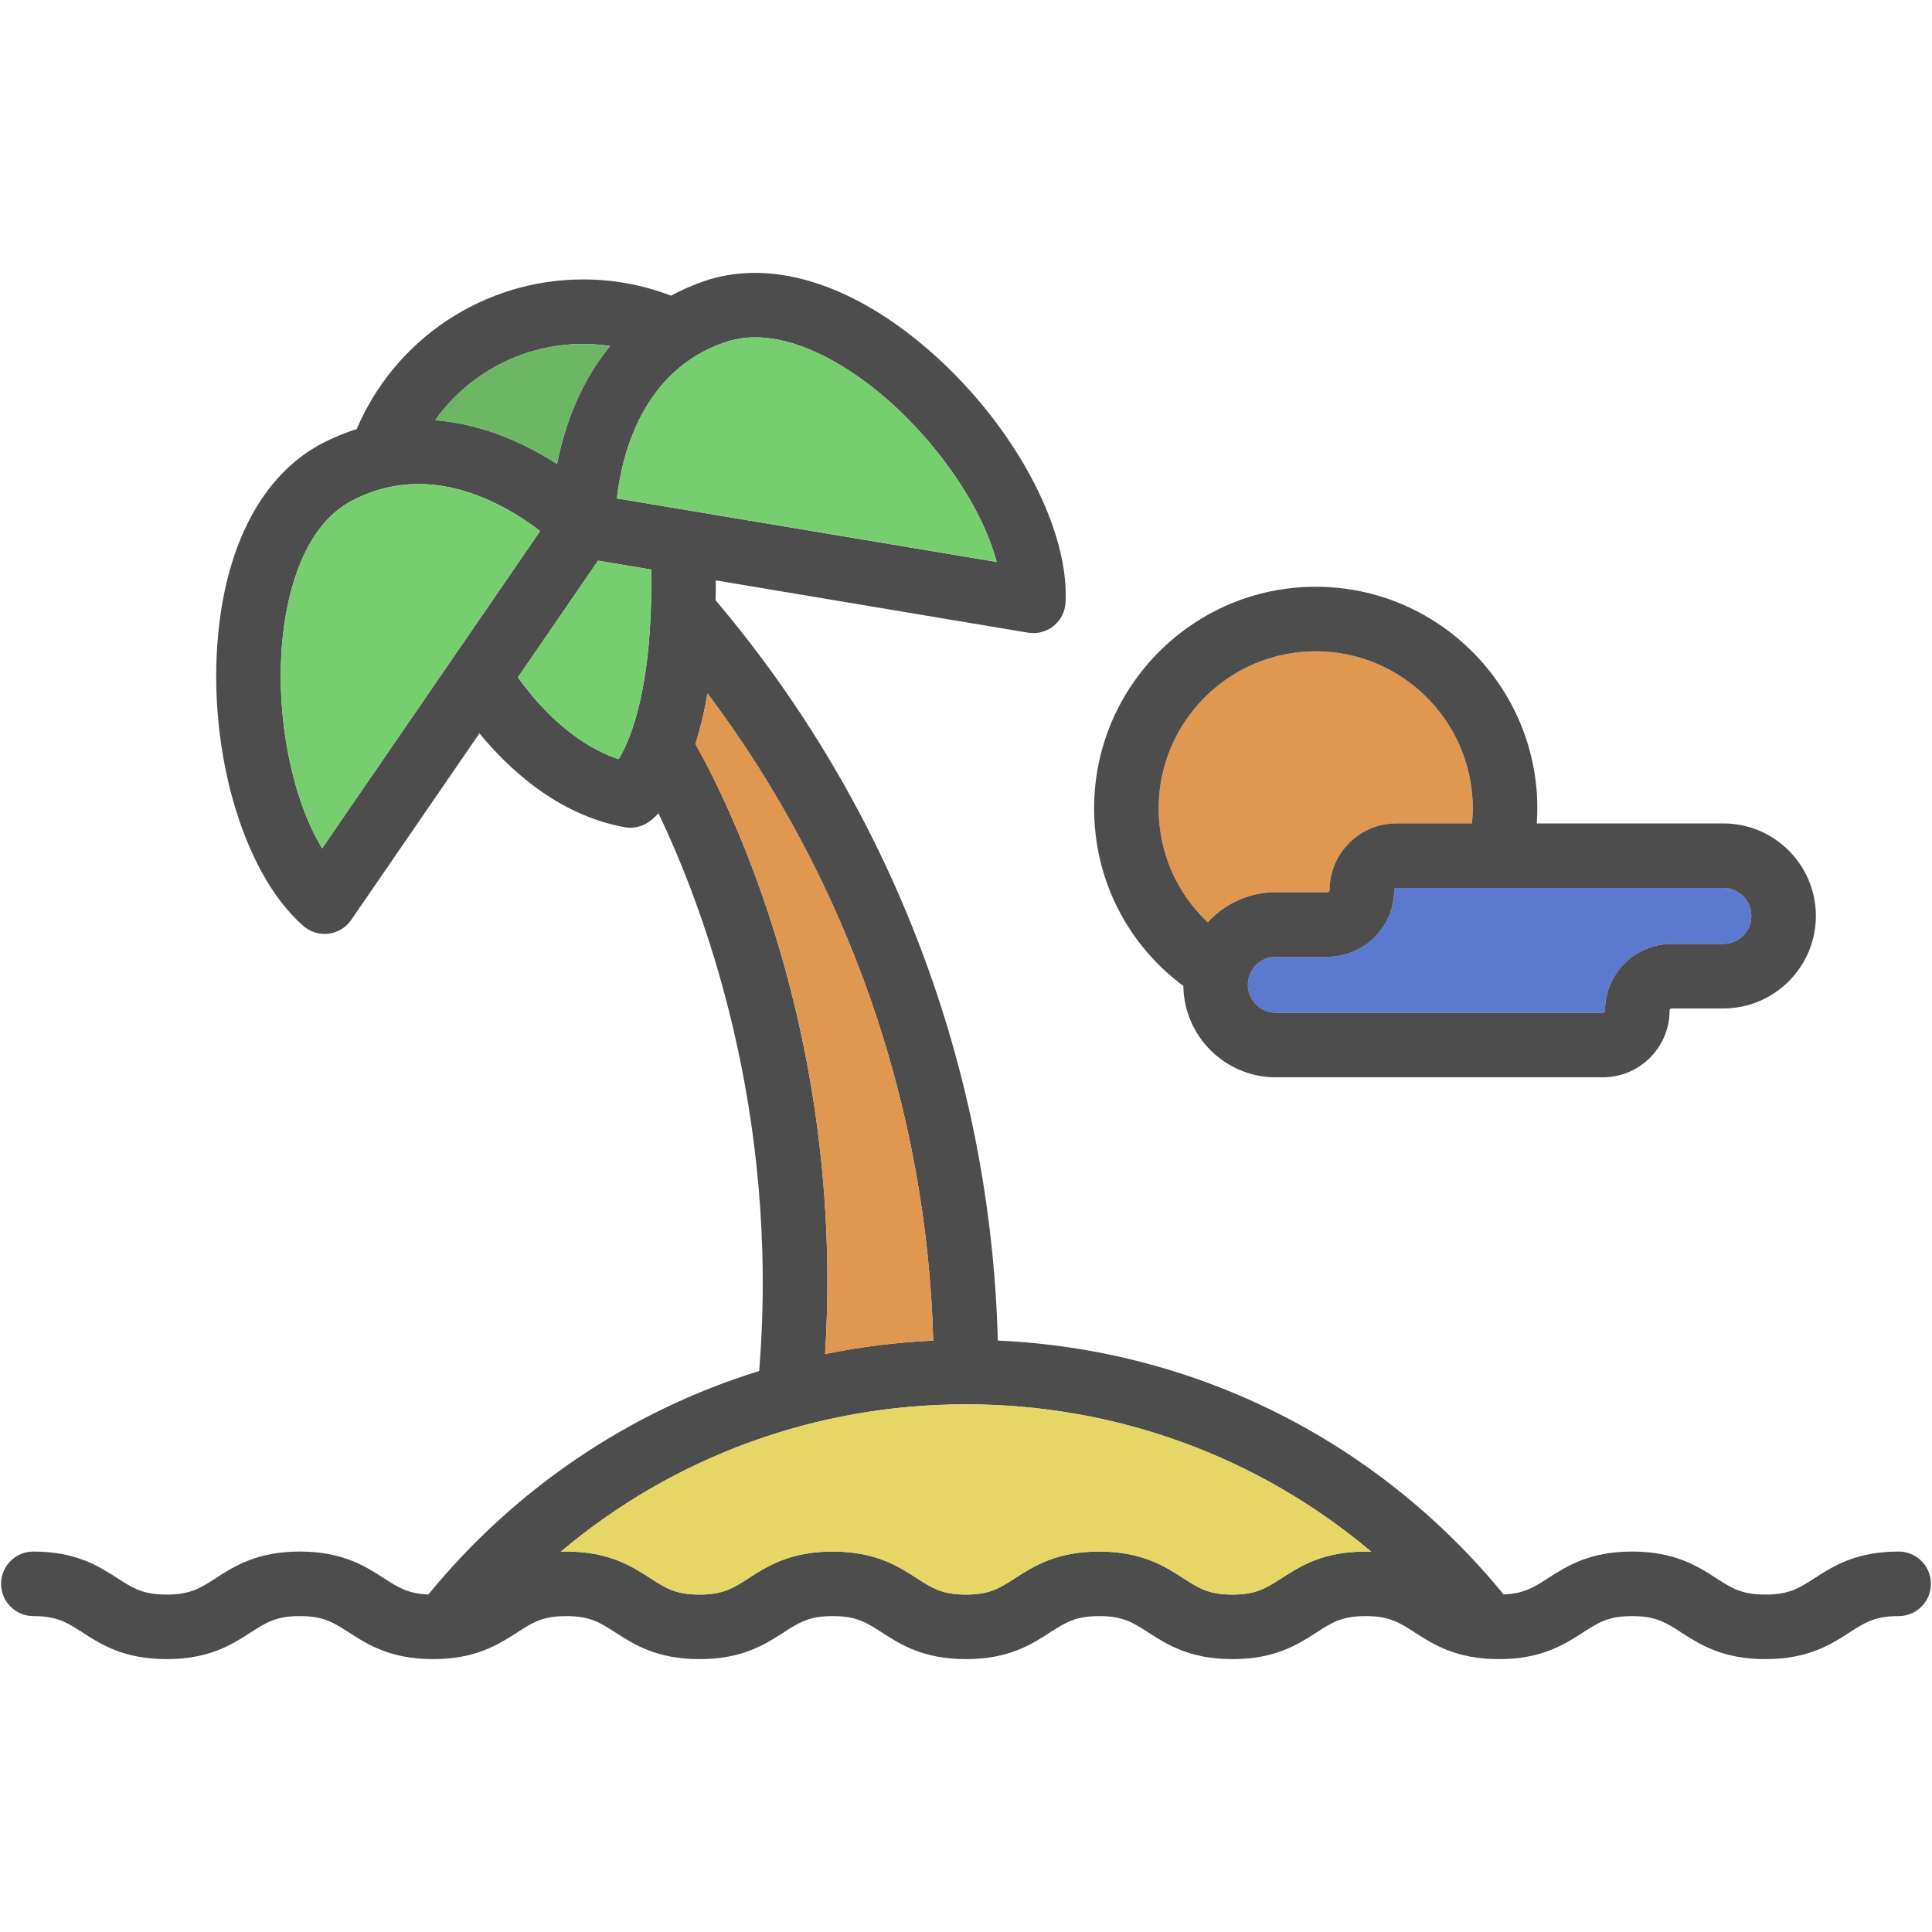 <?xml version="1.0" encoding="iso-8859-1"?>
<!-- Uploaded to: SVG Repo, www.svgrepo.com, Generator: SVG Repo Mixer Tools -->
<!DOCTYPE svg PUBLIC "-//W3C//DTD SVG 1.1//EN" "http://www.w3.org/Graphics/SVG/1.1/DTD/svg11.dtd">
<svg height="800px" width="800px" version="1.1" id="Capa_1" xmlns="http://www.w3.org/2000/svg" xmlns:xlink="http://www.w3.org/1999/xlink" 
	 viewBox="0 0 448.979 448.979" xml:space="preserve">
<g>
	<g id="XMLID_27_">
		<g>
			<path style="fill:#E0974F;" d="M342.262,187.855c0,1.17-0.08,2.34-0.19,3.5h-17.58c-8.55,0-15.5,6.95-15.5,15.5
				c0,0.27-0.23,0.5-0.5,0.5h-12c-6.27,0-11.9,2.71-15.83,6.99c-7.24-6.81-11.4-16.27-11.4-26.49c0-20.13,16.37-36.5,36.5-36.5
				C325.882,151.355,342.262,167.725,342.262,187.855z"/>
			<path style="fill:#5B79CE;" d="M400.492,206.355c3.58,0,6.5,2.91,6.5,6.5c0,3.58-2.92,6.5-6.5,6.5h-12
				c-8.55,0-15.5,6.95-15.5,15.5c0,0.27-0.23,0.5-0.5,0.5h-76c-3.59,0-6.5-2.92-6.5-6.5c0-3.59,2.91-6.5,6.5-6.5h12
				c8.54,0,15.5-6.96,15.5-15.5c0-0.28,0.22-0.5,0.5-0.5H400.492z"/>
			<path style="fill:#4D4D4D;" d="M441.232,360.565c4.14,0,7.5,3.36,7.5,7.5c0,4.14-3.36,7.5-7.5,7.5c-5.53,0-7.88,1.51-11.42,3.8
				c-4.28,2.76-9.6,6.2-19.55,6.2c-9.96,0-15.28-3.44-19.56-6.2c-3.54-2.29-5.88-3.8-11.41-3.8s-7.87,1.51-11.41,3.8
				c-4.28,2.76-9.6,6.2-19.56,6.2c-9.95,0-15.27-3.44-19.55-6.2c-3.54-2.29-5.88-3.8-11.41-3.8s-7.87,1.51-11.41,3.8
				c-4.28,2.76-9.6,6.2-19.55,6.2c-9.95,0-15.28-3.44-19.55-6.2c-3.55-2.29-5.89-3.8-11.42-3.8c-5.52,0-7.86,1.51-11.41,3.8
				c-4.27,2.76-9.59,6.2-19.55,6.2c-9.95,0-15.27-3.44-19.54-6.2c-3.55-2.29-5.89-3.8-11.41-3.8c-5.53,0-7.87,1.51-11.42,3.8
				c-4.27,2.76-9.6,6.2-19.55,6.2s-15.27-3.44-19.55-6.2c-3.54-2.29-5.88-3.8-11.41-3.8c-5.53,0-7.87,1.51-11.41,3.8
				c-4.28,2.76-9.6,6.2-19.55,6.2s-15.27-3.44-19.55-6.2c-3.54-2.29-5.88-3.8-11.41-3.8s-7.87,1.51-11.41,3.8
				c-4.28,2.76-9.6,6.2-19.55,6.2s-15.27-3.44-19.55-6.2c-3.54-2.29-5.88-3.8-11.41-3.8c-4.14,0-7.5-3.36-7.5-7.5
				c0-4.14,3.36-7.5,7.5-7.5c9.95,0,15.27,3.44,19.55,6.2c3.54,2.29,5.88,3.8,11.41,3.8s7.87-1.51,11.41-3.8
				c4.27-2.76,9.6-6.2,19.55-6.2s15.27,3.44,19.55,6.2c3.3,2.13,5.56,3.59,10.32,3.78c20.37-24.87,47.05-42.7,76.88-51.94
				c4.95-61.07-13.43-108.8-23.4-129.59c-0.97,1.02-1.76,1.65-2.24,1.98c-1.27,0.89-2.77,1.36-4.29,1.36c-0.45,0-0.9-0.04-1.34-0.12
				c-15.57-2.83-27.07-13.68-33.73-21.82l-29.81,43.37c-1.2,1.76-3.11,2.92-5.23,3.19c-0.31,0.04-0.63,0.06-0.95,0.06
				c-1.79,0-3.54-0.64-4.91-1.84c-14.5-12.58-22.9-42.82-19.55-70.33c2.48-20.36,11.06-35.27,24.18-41.98
				c2.53-1.29,5.11-2.34,7.74-3.17c8.92-20.96,29.57-34.78,52.62-34.78c7.07,0,13.92,1.28,20.43,3.78c2.42-1.32,4.98-2.45,7.67-3.37
				c13.94-4.78,30.63-0.6,46.99,11.76c22.12,16.7,38.03,43.75,37.02,62.92c-0.11,2.13-1.13,4.12-2.8,5.46
				c-1.34,1.07-3,1.64-4.69,1.64c-0.41,0-0.83-0.03-1.24-0.1l-72.55-12.15c0.01,1.59-0.01,3.13-0.04,4.63
				c40.8,48.15,63.92,108.86,65.58,172.03c45.94,2.06,88.28,23.26,117.55,59c4.75-0.19,7.01-1.64,10.31-3.77
				c4.27-2.76,9.6-6.2,19.55-6.2c9.95,0,15.28,3.44,19.55,6.2c3.55,2.29,5.89,3.8,11.42,3.8s7.87-1.51,11.41-3.8
				C425.952,364.005,431.272,360.565,441.232,360.565z M317.362,360.565c0.45,0,0.87,0.01,1.3,0.03
				c-26.13-22.02-59.17-34.24-94.17-34.24s-68.04,12.22-94.17,34.24c0.42-0.02,0.83-0.03,1.27-0.03c9.95,0,15.27,3.44,19.55,6.2
				c3.54,2.29,5.88,3.8,11.41,3.8s7.87-1.51,11.41-3.8c4.28-2.76,9.6-6.2,19.56-6.2c9.95,0,15.27,3.44,19.54,6.2
				c3.55,2.29,5.89,3.8,11.41,3.8c5.53,0,7.87-1.51,11.41-3.8c4.28-2.76,9.6-6.2,19.55-6.2c9.96,0,15.28,3.44,19.56,6.2
				c3.54,2.29,5.88,3.8,11.41,3.8s7.87-1.51,11.41-3.8C302.092,364.005,307.412,360.565,317.362,360.565z M143.362,115.825
				l88.25,14.77c-3.54-13.56-15.48-30.52-30.05-41.52c-7.1-5.36-20.85-13.73-33.09-9.54
				C149.202,86.125,144.502,105.775,143.362,115.825z M216.872,311.545c-1.51-54.5-19.9-107.07-52.46-150.4
				c-0.78,4.54-1.74,8.44-2.79,11.77c7.6,13.48,34.77,67.4,30.12,141.75C199.962,312.975,208.352,311.935,216.872,311.545z
				 M143.762,176.425c2.88-4.71,7.99-16.97,7.56-44.06l-12.34-2.07l-18.63,27.12C124.252,162.865,132.532,172.695,143.762,176.425z
				 M141.792,80.405c-2.06-0.31-4.16-0.47-6.28-0.47c-13.89,0-26.6,6.8-34.38,17.72c6.71,0.54,13.53,2.43,20.35,5.7
				c2.93,1.41,5.6,2.95,7.97,4.48c0.54-2.76,1.29-5.76,2.31-8.85C134.142,91.815,137.522,85.595,141.792,80.405z M74.862,197.135
				l50.66-73.73c-2.7-2.07-6.45-4.61-10.92-6.71c-5.95-2.8-11.75-4.21-17.34-4.21c-5.28,0-10.39,1.26-15.28,3.76
				c-11.52,5.89-15.05,21.6-16.12,30.44C63.652,164.795,67.562,185.175,74.862,197.135z"/>
			<path style="fill:#4D4D4D;" d="M400.492,191.355c11.85,0,21.5,9.64,21.5,21.5c0,11.85-9.65,21.5-21.5,21.5h-12
				c-0.28,0-0.5,0.22-0.5,0.5c0,8.54-6.96,15.5-15.5,15.5h-76c-11.76,0-21.34-9.5-21.49-21.23c-13.06-9.69-20.74-24.78-20.74-41.27
				c0-28.4,23.1-51.5,51.5-51.5c28.39,0,51.5,23.1,51.5,51.5c0,1.17-0.05,2.33-0.13,3.5H400.492z M406.992,212.855
				c0-3.59-2.92-6.5-6.5-6.5h-76c-0.28,0-0.5,0.22-0.5,0.5c0,8.54-6.96,15.5-15.5,15.5h-12c-3.59,0-6.5,2.91-6.5,6.5
				c0,3.58,2.91,6.5,6.5,6.5h76c0.27,0,0.5-0.23,0.5-0.5c0-8.55,6.95-15.5,15.5-15.5h12
				C404.072,219.355,406.992,216.435,406.992,212.855z M342.072,191.355c0.11-1.16,0.19-2.33,0.19-3.5c0-20.13-16.38-36.5-36.5-36.5
				c-20.13,0-36.5,16.37-36.5,36.5c0,10.22,4.16,19.68,11.4,26.49c3.93-4.28,9.56-6.99,15.83-6.99h12c0.27,0,0.5-0.23,0.5-0.5
				c0-8.55,6.95-15.5,15.5-15.5H342.072z"/>
			<path style="fill:#E5D665;" d="M318.662,360.595c-0.43-0.02-0.85-0.03-1.3-0.03c-9.95,0-15.27,3.44-19.55,6.2
				c-3.54,2.29-5.88,3.8-11.41,3.8s-7.87-1.51-11.41-3.8c-4.28-2.76-9.6-6.2-19.56-6.2c-9.95,0-15.27,3.44-19.55,6.2
				c-3.54,2.29-5.88,3.8-11.41,3.8c-5.52,0-7.86-1.51-11.41-3.8c-4.27-2.76-9.59-6.2-19.54-6.2c-9.96,0-15.28,3.44-19.56,6.2
				c-3.54,2.29-5.88,3.8-11.41,3.8s-7.87-1.51-11.41-3.8c-4.28-2.76-9.6-6.2-19.55-6.2c-0.44,0-0.85,0.01-1.27,0.03
				c26.13-22.02,59.17-34.24,94.17-34.24S292.532,338.575,318.662,360.595z"/>
			<path style="fill:#77CE6F;" d="M231.612,130.595l-88.25-14.77c1.14-10.05,5.84-29.7,25.11-36.29
				c12.24-4.19,25.99,4.18,33.09,9.54C216.132,100.075,228.072,117.035,231.612,130.595z"/>
			<path style="fill:#E0974F;" d="M164.412,161.145c32.56,43.33,50.95,95.9,52.46,150.4c-8.52,0.39-16.91,1.43-25.13,3.12
				c4.65-74.35-22.52-128.27-30.12-141.75C162.672,169.585,163.632,165.685,164.412,161.145z"/>
			<path style="fill:#77CE6F;" d="M151.322,132.365c0.43,27.09-4.68,39.35-7.56,44.06c-11.23-3.73-19.51-13.56-23.41-19.01
				l18.63-27.12L151.322,132.365z"/>
			<path style="fill:#6BB763;" d="M135.512,79.935c2.12,0,4.22,0.16,6.28,0.47c-4.27,5.19-7.65,11.41-10.03,18.58
				c-1.02,3.09-1.77,6.09-2.31,8.85c-2.37-1.53-5.04-3.07-7.97-4.48c-6.82-3.27-13.64-5.16-20.35-5.7
				C108.912,86.735,121.622,79.935,135.512,79.935z"/>
			<path style="fill:#77CE6F;" d="M125.522,123.405l-50.66,73.73c-7.3-11.96-11.21-32.34-9-50.45c1.07-8.84,4.6-24.55,16.12-30.44
				c4.89-2.5,10-3.76,15.28-3.76c5.59,0,11.39,1.41,17.34,4.21C119.072,118.795,122.822,121.335,125.522,123.405z"/>
		</g>
		<g>
		</g>
	</g>
</g>
</svg>